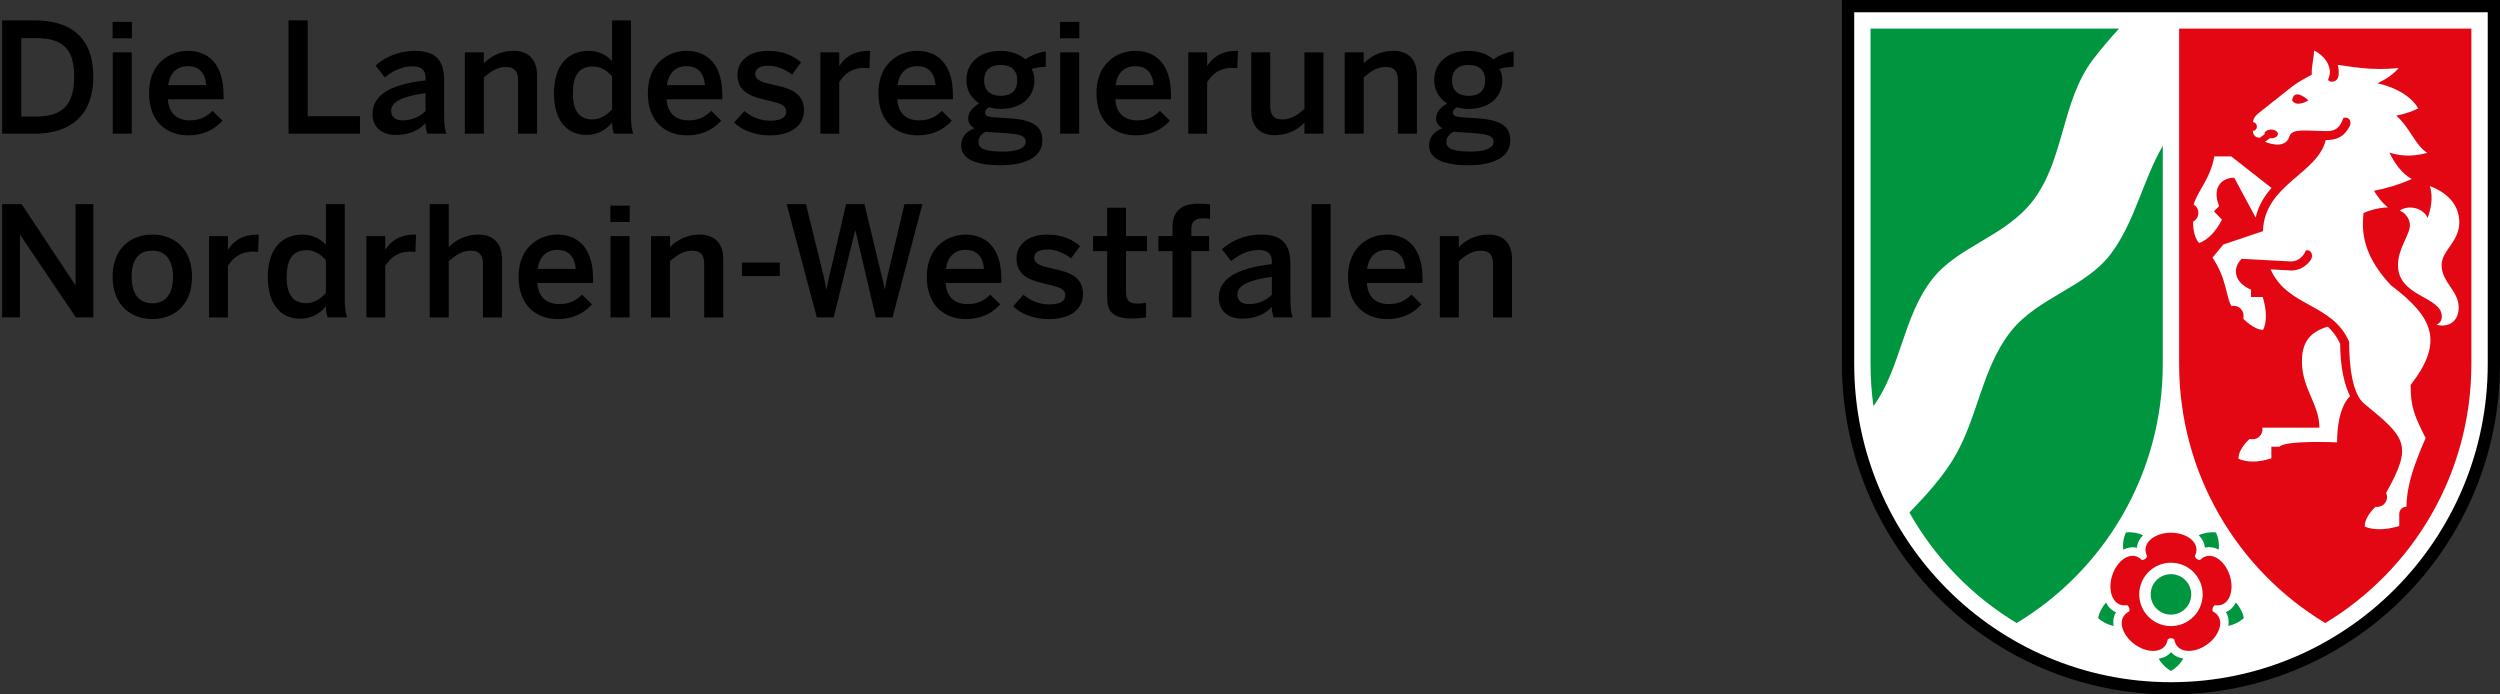 <svg width="216" height="60" viewBox="0 0 216 60" fill="none" xmlns="http://www.w3.org/2000/svg">
<rect x="0" y="0" width="216" height="60" fill="#333333" stroke="none"/>
<g id="Logo-NRW" clip-path="url(#clip0_274_155)">
<path id="Vector" fill-rule="evenodd" clip-rule="evenodd" d="M187.571 59.717C172.031 59.717 159.426 47.061 159.426 31.452V0.283H215.717V31.453C215.717 47.061 203.11 59.719 187.57 59.719L187.571 59.717Z" fill="white"/>
<path id="Vector_2" fill-rule="evenodd" clip-rule="evenodd" d="M216 0V31.453C216 47.216 203.27 60 187.571 60C171.873 60 159.145 47.216 159.145 31.453V0H216ZM214.941 31.453C214.941 46.637 202.679 58.942 187.571 58.942C172.464 58.942 160.204 46.637 160.204 31.453V1.058H214.941V31.453Z" fill="black"/>
<path id="Vector_3" d="M188.635 56.901C188.385 57.347 188.015 57.718 187.571 57.971C187.128 57.719 186.762 57.352 186.512 56.908C186.927 56.845 187.302 56.671 187.576 56.339C187.849 56.659 188.222 56.835 188.635 56.901ZM182.614 54.079C182.115 53.978 181.651 53.743 181.275 53.401C181.379 52.904 181.615 52.441 181.96 52.065C182.147 52.437 182.427 52.74 182.824 52.898C182.598 53.258 182.549 53.668 182.616 54.079H182.614ZM183.449 47.495C183.389 46.988 183.469 46.471 183.68 46.005C184.186 45.948 184.7 46.031 185.163 46.242C184.863 46.536 184.661 46.9 184.635 47.33C184.225 47.23 183.82 47.307 183.447 47.495H183.449ZM189.973 46.245C190.438 46.031 190.954 45.948 191.463 46.005C191.673 46.468 191.755 46.982 191.695 47.487C191.322 47.294 190.915 47.216 190.498 47.321C190.466 46.902 190.269 46.541 189.974 46.244L189.973 46.245ZM193.179 52.059C193.525 52.434 193.764 52.899 193.867 53.4C193.491 53.743 193.027 53.977 192.528 54.078C192.596 53.665 192.544 53.252 192.314 52.889C192.705 52.73 192.987 52.429 193.179 52.057V52.059ZM187.571 53.105C186.603 53.105 185.818 52.322 185.818 51.356C185.818 50.391 186.603 49.607 187.571 49.607C188.539 49.607 189.322 50.391 189.322 51.356C189.322 52.322 188.538 53.105 187.571 53.105ZM161.614 2.469H183.086C182.287 3.347 181.511 4.241 180.798 5.192C178.092 8.801 178.359 13.838 175.625 17.367C173.236 20.453 169.188 21.26 166.952 24.112C164.416 27.344 164.254 31.787 161.866 35.092C161.701 33.903 161.614 32.687 161.614 31.453V2.469ZM186.865 12.601V31.453C186.865 40.962 181.799 49.276 174.24 53.831C170.39 51.511 167.188 48.215 164.971 44.285C166.345 42.854 167.691 41.406 168.737 39.708C170.869 36.254 171.188 31.881 173.713 28.662C176.053 25.682 180.182 24.856 182.382 21.925C184.478 19.131 185.122 15.593 186.865 12.602V12.601Z" fill="#009640"/>
<path id="Vector_4" d="M3.124 10.068C5.362 10.068 6.408 9.089 6.408 6.615C6.408 4.141 5.349 3.294 3.096 3.294H1.839V10.068H3.122H3.124ZM0.184 1.761H2.978C6.05 1.761 8.063 3.19 8.063 6.616C8.063 10.043 6.011 11.55 2.978 11.55H0.184V1.761Z" fill="black"/>
<path id="Vector_5" d="M9.741 4.524H11.383V11.549H9.741V4.524ZM9.728 1.892H11.396V3.308H9.728V1.892Z" fill="black"/>
<path id="Vector_6" d="M17.818 7.356C17.726 6.285 17.195 5.716 16.215 5.716C15.421 5.716 14.692 6.166 14.533 7.356H17.817H17.818ZM12.878 8.044C12.878 5.371 14.772 4.393 16.229 4.393C17.804 4.393 19.314 5.332 19.314 8.19V8.574H14.507C14.574 9.843 15.355 10.399 16.388 10.399C17.302 10.399 17.831 10.095 18.362 9.578L19.223 10.425C18.494 11.232 17.527 11.695 16.269 11.695C14.508 11.695 12.88 10.624 12.88 8.044H12.878Z" fill="black"/>
<path id="Vector_7" d="M24.93 1.761H26.585V10.042H31.1V11.55H24.93V1.761Z" fill="black"/>
<path id="Vector_8" d="M36.77 9.591V8.044C34.823 8.309 33.79 8.785 33.79 9.552C33.79 10.108 34.174 10.399 34.77 10.399C35.605 10.399 36.254 10.082 36.77 9.593V9.591ZM32.187 9.856C32.187 8.335 33.486 7.315 36.77 6.946V6.735C36.77 6.034 36.399 5.73 35.617 5.73C34.638 5.73 33.844 6.207 33.246 6.683L32.452 5.664C33.208 4.976 34.386 4.394 35.842 4.394C37.723 4.394 38.371 5.293 38.371 6.933V9.83C38.371 10.677 38.425 11.193 38.569 11.55H36.927C36.835 11.259 36.768 11.048 36.768 10.651C36.054 11.38 35.219 11.658 34.172 11.658C33.033 11.658 32.185 11.022 32.185 9.858L32.187 9.856Z" fill="black"/>
<path id="Vector_9" d="M40.162 4.524H41.804V5.477C42.255 5.001 43.101 4.393 44.373 4.393C45.646 4.393 46.4 5.121 46.4 6.509V11.55H44.758V6.92C44.758 6.14 44.427 5.783 43.711 5.783C42.995 5.783 42.4 6.153 41.804 6.695V11.55H40.162V4.524Z" fill="black"/>
<path id="Vector_10" d="M52.886 9.434V6.616C52.45 6.048 51.814 5.744 51.231 5.744C50 5.744 49.497 6.537 49.497 8.099C49.497 9.661 50.133 10.321 51.179 10.321C51.855 10.321 52.504 9.899 52.888 9.435L52.886 9.434ZM47.868 8.058C47.868 5.625 49.074 4.394 50.873 4.394C51.629 4.394 52.37 4.698 52.886 5.28V1.761H54.515V9.83C54.515 10.677 54.569 11.193 54.727 11.55H53.044C52.952 11.352 52.885 10.955 52.885 10.598C52.369 11.193 51.694 11.656 50.647 11.656C49.044 11.656 47.866 10.492 47.866 8.057L47.868 8.058Z" fill="black"/>
<path id="Vector_11" d="M60.91 7.356C60.817 6.285 60.287 5.716 59.307 5.716C58.513 5.716 57.784 6.166 57.625 7.356H60.908H60.91ZM55.97 8.044C55.97 5.371 57.864 4.393 59.32 4.393C60.895 4.393 62.406 5.332 62.406 8.19V8.574H57.599C57.665 9.843 58.446 10.399 59.48 10.399C60.393 10.399 60.923 10.095 61.454 9.578L62.315 10.425C61.586 11.232 60.619 11.695 59.361 11.695C57.6 11.695 55.971 10.624 55.971 8.044H55.97Z" fill="black"/>
<path id="Vector_12" d="M63.426 10.585L64.313 9.593C64.843 10.043 65.624 10.427 66.524 10.427C67.424 10.427 67.928 10.203 67.928 9.621C67.928 9.039 67.213 8.879 66.366 8.681C65.16 8.403 63.717 8.086 63.717 6.459C63.717 5.228 64.776 4.396 66.326 4.396C67.663 4.396 68.485 4.779 69.212 5.387L68.431 6.446C67.915 6.023 67.081 5.678 66.444 5.678C65.544 5.678 65.253 5.995 65.253 6.392C65.253 6.961 65.955 7.133 66.789 7.319C67.995 7.584 69.465 7.888 69.465 9.528C69.465 11.009 68.127 11.698 66.524 11.698C65.227 11.698 64.062 11.235 63.426 10.586V10.585Z" fill="black"/>
<path id="Vector_13" d="M70.884 4.524H72.513V5.675H72.539C72.975 4.975 73.73 4.393 75.068 4.393H75.174L75.12 5.888C75.04 5.875 74.775 5.862 74.682 5.862C73.636 5.862 72.974 6.351 72.51 7.106V11.552H70.881V4.524H70.884Z" fill="black"/>
<path id="Vector_14" d="M80.835 7.356C80.742 6.285 80.212 5.716 79.232 5.716C78.438 5.716 77.709 6.166 77.549 7.356H80.833H80.835ZM75.894 8.044C75.894 5.371 77.789 4.393 79.245 4.393C80.82 4.393 82.33 5.332 82.33 8.19V8.574H77.523C77.59 9.843 78.371 10.399 79.405 10.399C80.317 10.399 80.848 10.095 81.377 9.578L82.238 10.425C81.509 11.232 80.542 11.695 79.284 11.695C77.523 11.695 75.894 10.624 75.894 8.044Z" fill="black"/>
<path id="Vector_15" d="M87.89 6.959C87.89 6.086 87.388 5.61 86.46 5.61C85.532 5.61 85.03 6.099 85.03 6.959C85.03 7.819 85.573 8.283 86.473 8.283C87.373 8.283 87.89 7.819 87.89 6.959ZM88.619 12.279C88.619 11.776 88.261 11.591 86.831 11.498L85.612 11.419C85.466 11.419 85.334 11.406 85.189 11.378C84.725 11.589 84.54 11.921 84.54 12.277C84.54 12.898 85.254 13.098 86.684 13.098C87.876 13.098 88.618 12.781 88.618 12.277L88.619 12.279ZM83.044 12.557C83.044 11.856 83.48 11.354 84.196 11.076C83.838 10.89 83.653 10.599 83.653 10.216C83.653 9.687 84.076 9.25 84.606 8.933C83.891 8.483 83.493 7.769 83.493 6.909C83.493 5.467 84.606 4.396 86.447 4.396C87.413 4.396 88.129 4.713 88.606 5.137C89.057 4.779 89.771 4.503 90.354 4.449V5.773C90.037 5.773 89.586 5.812 89.122 5.958C89.282 6.21 89.374 6.54 89.374 6.911C89.374 8.379 88.276 9.411 86.447 9.411C86.05 9.411 85.811 9.357 85.467 9.265C85.256 9.383 85.109 9.53 85.109 9.715C85.109 9.993 85.295 10.086 85.916 10.138L87.161 10.217C89.241 10.349 90.061 10.905 90.061 12.136C90.061 13.578 88.605 14.278 86.432 14.278C84.009 14.278 83.041 13.578 83.041 12.558L83.044 12.557Z" fill="black"/>
<path id="Vector_16" d="M91.599 4.524H93.241V11.549H91.599V4.524ZM91.586 1.892H93.254V3.308H91.586V1.892Z" fill="black"/>
<path id="Vector_17" d="M99.677 7.356C99.584 6.285 99.053 5.716 98.074 5.716C97.28 5.716 96.551 6.166 96.391 7.356H99.675H99.677ZM94.736 8.044C94.736 5.371 96.63 4.393 98.087 4.393C99.662 4.393 101.172 5.332 101.172 8.19V8.574H96.365C96.432 9.843 97.213 10.399 98.246 10.399C99.159 10.399 99.69 10.095 100.22 9.578L101.081 10.425C100.352 11.232 99.385 11.695 98.128 11.695C96.367 11.695 94.738 10.624 94.738 8.044H94.736Z" fill="black"/>
<path id="Vector_18" d="M102.669 4.524H104.298V5.675H104.324C104.762 4.975 105.515 4.393 106.853 4.393H106.959L106.905 5.888C106.825 5.875 106.56 5.862 106.467 5.862C105.421 5.862 104.759 6.351 104.295 7.106V11.552H102.666V4.524H102.669Z" fill="black"/>
<path id="Vector_19" d="M108.106 9.565V4.524H109.748V9.182C109.748 9.962 110.079 10.32 110.795 10.32C111.511 10.32 112.106 9.949 112.702 9.408V4.526H114.344V11.55H112.702V10.598C112.251 11.074 111.403 11.682 110.132 11.682C108.901 11.682 108.106 10.954 108.106 9.565Z" fill="black"/>
<path id="Vector_20" d="M116.183 4.524H117.825V5.477C118.275 5.001 119.123 4.393 120.394 4.393C121.665 4.393 122.42 5.121 122.42 6.509V11.55H120.778V6.92C120.778 6.14 120.448 5.783 119.732 5.783C119.016 5.783 118.42 6.153 117.825 6.695V11.55H116.183V4.524Z" fill="black"/>
<path id="Vector_21" fill-rule="evenodd" clip-rule="evenodd" d="M188.277 2.469H213.526V31.453C213.526 40.962 208.461 49.276 200.902 53.831C193.342 49.276 188.277 40.96 188.277 31.453V2.469ZM212.483 19.215C212.483 20.906 210.954 21.638 210.954 22.901C210.954 24.395 212.431 25.116 212.431 26.558C212.431 28 211.258 28.301 210.498 28.044C210.498 28.044 210.973 27.929 210.973 27.349C210.973 25.583 207.186 25.676 207.186 22.902C207.186 21.452 208.218 20.296 208.218 19.441C208.218 19.006 207.889 18.393 207.33 18.199C208.104 17.65 209.406 17.986 209.741 18.827C210.01 18.128 210.256 17.086 209.94 16.075C211.72 16.756 212.482 17.913 212.483 19.209V19.217V19.215ZM198.036 8.668C198.435 9.33 199.446 8.668 199.446 8.668C199.446 8.668 198.22 7.509 198.036 8.668ZM204.313 45.489C204.313 44.615 205.172 43.86 205.258 43.786C205.3 43.792 205.344 43.795 205.39 43.795C205.86 43.795 206.241 43.415 206.241 42.945C206.241 42.817 206.212 42.695 206.161 42.586C208.493 38.426 207.876 37.823 204.259 34.872C203.27 34.064 202.965 31.702 202.965 29.532C201.527 26.176 197.644 26.567 196.18 23.273L197.877 23.366C198.747 23.413 199.359 22.886 199.651 22.454C199.921 22.049 199.655 21.498 199.216 21.646C199.019 22.189 198.487 22.621 197.898 22.589L193.68 22.361C192.842 23.195 193.021 24.4 194.489 25.03V25.66H195.496C195.854 26.796 195.867 27.815 195.535 28.501C194.733 28.501 193.827 27.544 193.827 27.544C193.83 27.444 193.843 27.361 193.843 27.275C193.843 26.805 193.462 26.425 192.993 26.425C192.925 26.425 192.862 26.433 192.8 26.446C192.321 25.689 192.398 24.066 191.161 22.262L192.097 21.124L195.522 19.973C195.621 15.961 200.236 15.033 200.944 12.103C201.932 12.103 202.547 11.81 203.026 10.874C203.151 10.632 203.092 10.061 202.474 10.183C202.129 11.155 201.673 11.326 201.034 11.326C199.371 11.326 198.03 11.046 197.807 11.786C197.431 13.034 195.698 12.251 195.698 12.251L196.121 11.942C196.157 11.947 196.191 11.949 196.228 11.949C196.551 11.949 196.809 11.78 196.809 11.572C196.809 11.363 196.549 11.194 196.228 11.194C195.908 11.194 195.649 11.363 195.649 11.572C195.649 11.585 195.649 11.598 195.652 11.611L195.255 11.9C194.741 11.9 194.653 11.498 194.64 11.308C194.842 11.308 194.995 11.141 194.995 10.933C194.995 10.725 194.842 10.557 194.656 10.557C194.663 10.404 194.751 10.087 195.117 9.796L198.074 7.452C198.503 7.112 199.358 6.655 199.737 6.459C199.69 5.815 199.934 4.968 199.934 4.368C199.934 4.368 200.804 4.74 201.161 5.584C201.423 6.208 201.257 6.597 201.141 6.903C201.301 7.155 201.973 7.156 202.052 6.511C202.083 6.257 202.078 5.956 201.982 5.61C203.133 5.735 204.752 6.129 207.245 5.878C206.741 6.462 206.091 6.885 205.408 7.19C206.648 7.483 208.174 8.094 208.937 9.364C208.339 9.668 207.684 9.866 207.035 9.993C208.226 11.028 208.692 12.579 209.712 13.207C208.391 13.573 207.302 13.47 206.444 13.179C206.859 14.026 207.501 15.011 208.383 15.462C207.185 16 206.018 16.307 205.115 16.483C205.396 16.954 205.811 17.534 206.318 17.918C205.387 17.952 204.64 18.212 204.204 18.404C204.126 19.49 203.826 21.747 206.583 24.653C210.257 27.428 211.173 29.532 208.278 33.263C208.278 35.153 208.594 35.914 209.575 37.845C209.491 38.034 209.089 38.941 208.688 40.053C208.247 41.271 207.917 42.607 207.917 43.782C207.917 43.782 207.296 43.779 207.296 44.442V45.447C206.152 45.805 204.991 45.818 204.313 45.489ZM190.014 20.999C189.483 20.475 189.477 19.35 189.482 19.15C189.557 19.111 189.628 19.061 189.692 18.997C190.024 18.666 190.024 18.128 189.692 17.794C189.641 17.744 189.586 17.702 189.527 17.666C190.006 16.253 190.941 15.519 191.319 13.514H192.782L196.261 16.24C195.641 16.939 195.127 17.757 194.889 18.797L193.036 15.354C191.846 15.354 191.119 16.336 191.734 17.804L191.286 18.253L191.975 18.981C191.46 20.002 190.77 20.713 190.014 20.999ZM195.467 36.953H200.396C200.396 34.924 198.887 33.593 198.887 31.219C198.887 29.667 199.498 28.693 201.118 28.225C201.525 28.592 201.89 29.06 202.189 29.699C202.202 31.779 202.55 33.204 203.047 34.236C203.047 34.236 201.925 35.088 201.925 38.221C201.925 38.221 197.478 38.018 196.946 38.596H196.245V39.599C195.149 39.96 194.131 39.972 193.402 39.635C193.402 38.744 194.359 37.933 194.359 37.933C194.458 37.937 194.539 37.95 194.626 37.95C195.096 37.95 195.477 37.569 195.477 37.099C195.477 37.049 195.472 36.998 195.464 36.951L195.467 36.953ZM184.434 55.669C183.283 54.834 182.852 53.385 183.96 52.826C184.035 52.631 183.96 52.403 183.786 52.289C182.561 52.486 182.058 51.06 182.497 49.709C182.935 48.359 184.183 47.502 185.057 48.38C185.267 48.391 185.461 48.25 185.514 48.048C184.948 46.946 186.149 46.026 187.573 46.026C188.993 46.026 190.196 46.946 189.63 48.048C189.683 48.25 189.879 48.391 190.087 48.38C190.962 47.502 192.209 48.359 192.648 49.709C193.088 51.06 192.583 52.486 191.36 52.289C191.184 52.403 191.109 52.631 191.185 52.826C192.292 53.385 191.861 54.835 190.71 55.671C189.56 56.506 188.048 56.467 187.856 55.243C187.693 55.112 187.454 55.112 187.291 55.243C187.101 56.467 185.588 56.506 184.437 55.671L184.434 55.669ZM190.312 51.356C190.312 52.868 189.085 54.094 187.571 54.094C186.058 54.094 184.831 52.868 184.831 51.356C184.831 49.844 186.058 48.619 187.571 48.619C189.085 48.619 190.312 49.844 190.312 51.356Z" fill="#E30613"/>
<path id="Vector_22" d="M128.317 6.959C128.317 6.086 127.814 5.61 126.886 5.61C125.959 5.61 125.456 6.099 125.456 6.959C125.456 7.819 125.999 8.283 126.899 8.283C127.799 8.283 128.317 7.819 128.317 6.959ZM129.046 12.279C129.046 11.776 128.688 11.591 127.257 11.498L126.039 11.419C125.892 11.419 125.76 11.406 125.615 11.378C125.152 11.589 124.966 11.921 124.966 12.277C124.966 12.898 125.682 13.098 127.111 13.098C128.304 13.098 129.044 12.781 129.044 12.277L129.046 12.279ZM123.471 12.557C123.471 11.856 123.908 11.354 124.623 11.076C124.265 10.89 124.079 10.599 124.079 10.216C124.079 9.687 124.502 9.25 125.033 8.933C124.317 8.483 123.92 7.769 123.92 6.909C123.92 5.467 125.033 4.396 126.873 4.396C127.84 4.396 128.554 4.713 129.033 5.137C129.484 4.779 130.198 4.503 130.78 4.449V5.773C130.463 5.773 130.012 5.812 129.549 5.958C129.708 6.21 129.801 6.54 129.801 6.911C129.801 8.379 128.701 9.411 126.875 9.411C126.478 9.411 126.239 9.357 125.895 9.265C125.684 9.383 125.537 9.53 125.537 9.715C125.537 9.993 125.723 10.086 126.344 10.138L127.589 10.217C129.669 10.349 130.489 10.905 130.489 12.136C130.489 13.578 129.033 14.278 126.86 14.278C124.437 14.278 123.471 13.578 123.471 12.558V12.557Z" fill="black"/>
<path id="Vector_23" d="M0.184 17.635H1.866L6.501 24.621H6.527V17.635H8.063V27.425H6.553L1.746 20.293H1.72V27.425H0.184V17.635Z" fill="black"/>
<path id="Vector_24" d="M14.949 23.918C14.949 22.608 14.393 21.655 13.161 21.655C11.929 21.655 11.372 22.502 11.372 23.918C11.372 25.255 11.916 26.207 13.161 26.207C14.339 26.207 14.949 25.36 14.949 23.918ZM9.73 23.918C9.73 21.325 11.439 20.267 13.161 20.267C14.882 20.267 16.591 21.325 16.591 23.918C16.591 26.511 14.869 27.57 13.161 27.57C11.452 27.57 9.73 26.485 9.73 23.918Z" fill="black"/>
<path id="Vector_25" d="M18.066 20.401H19.695V21.551H19.721C20.157 20.851 20.912 20.269 22.25 20.269H22.355L22.302 21.764C22.222 21.751 21.957 21.738 21.864 21.738C20.817 21.738 20.155 22.228 19.691 22.982V27.428H18.062V20.404L18.066 20.401Z" fill="black"/>
<path id="Vector_26" d="M28.158 25.308V22.491C27.72 21.922 27.085 21.618 26.503 21.618C25.271 21.618 24.768 22.412 24.768 23.974C24.768 25.536 25.404 26.196 26.451 26.196C27.126 26.196 27.775 25.773 28.16 25.31L28.158 25.308ZM23.139 23.933C23.139 21.498 24.345 20.269 26.145 20.269C26.9 20.269 27.642 20.573 28.158 21.155V17.635H29.787V25.705C29.787 26.552 29.84 27.067 29.998 27.425H28.316C28.223 27.227 28.156 26.83 28.156 26.472C27.64 27.067 26.965 27.531 25.919 27.531C24.316 27.531 23.138 26.367 23.138 23.931L23.139 23.933Z" fill="black"/>
<path id="Vector_27" d="M31.655 20.401H33.284V21.551H33.31C33.746 20.851 34.501 20.269 35.839 20.269H35.944L35.891 21.764C35.811 21.751 35.547 21.738 35.455 21.738C34.408 21.738 33.746 22.228 33.282 22.982V27.428H31.653V20.404L31.655 20.401Z" fill="black"/>
<path id="Vector_28" d="M37.129 17.635H38.771V21.353C39.222 20.877 40.068 20.269 41.34 20.269C42.613 20.269 43.366 20.997 43.366 22.385V27.427H41.724V22.797C41.724 22.016 41.394 21.659 40.678 21.659C39.962 21.659 39.366 22.029 38.771 22.571V27.427H37.129V17.637V17.635Z" fill="black"/>
<path id="Vector_29" d="M49.744 23.231C49.651 22.159 49.121 21.59 48.141 21.59C47.347 21.59 46.618 22.041 46.459 23.231H49.742H49.744ZM44.804 23.918C44.804 21.246 46.698 20.267 48.154 20.267C49.73 20.267 51.24 21.207 51.24 24.063V24.447H46.433C46.499 25.716 47.28 26.272 48.314 26.272C49.227 26.272 49.757 25.968 50.288 25.451L51.148 26.298C50.419 27.105 49.453 27.568 48.195 27.568C46.434 27.568 44.805 26.497 44.805 23.917L44.804 23.918Z" fill="black"/>
<path id="Vector_30" d="M52.751 20.4H54.393V27.425H52.751V20.4ZM52.738 17.767H54.406V19.183H52.738V17.767Z" fill="black"/>
<path id="Vector_31" d="M56.248 20.401H57.89V21.353C58.341 20.877 59.187 20.269 60.459 20.269C61.732 20.269 62.485 20.997 62.485 22.385V27.427H60.843V22.797C60.843 22.016 60.513 21.659 59.797 21.659C59.081 21.659 58.486 22.029 57.89 22.571V27.427H56.248V20.402V20.401Z" fill="black"/>
<path id="Vector_32" d="M64.103 22.688H67.374V23.853H64.103V22.688Z" fill="black"/>
<path id="Vector_33" d="M67.966 17.635H69.634L70.879 22.702C71.077 23.483 71.263 24.211 71.394 24.978H71.421C71.552 24.224 71.725 23.496 71.923 22.717L73.102 17.637H74.691L75.91 22.743C76.122 23.577 76.281 24.159 76.426 24.978H76.452C76.599 24.131 76.743 23.616 76.929 22.782L78.148 17.635H79.697L77.114 27.425H75.671L73.91 19.924H73.884L72.031 27.425H70.574L67.966 17.635Z" fill="black"/>
<path id="Vector_34" d="M85.017 23.231C84.924 22.159 84.393 21.59 83.414 21.59C82.62 21.59 81.891 22.041 81.731 23.231H85.015H85.017ZM80.076 23.918C80.076 21.246 81.97 20.267 83.427 20.267C85.002 20.267 86.512 21.207 86.512 24.063V24.447H81.705C81.772 25.716 82.553 26.272 83.586 26.272C84.499 26.272 85.03 25.968 85.558 25.451L86.419 26.298C85.69 27.105 84.724 27.568 83.466 27.568C81.705 27.568 80.076 26.497 80.076 23.917V23.918Z" fill="black"/>
<path id="Vector_35" d="M87.533 26.459L88.42 25.468C88.95 25.918 89.731 26.302 90.631 26.302C91.531 26.302 92.036 26.077 92.036 25.495C92.036 24.913 91.32 24.754 90.473 24.556C89.268 24.278 87.824 23.961 87.824 22.333C87.824 21.103 88.883 20.27 90.433 20.27C91.77 20.27 92.592 20.654 93.32 21.262L92.538 22.32C92.022 21.898 91.188 21.553 90.552 21.553C89.652 21.553 89.359 21.87 89.359 22.268C89.359 22.837 90.06 23.01 90.895 23.195C92.101 23.46 93.57 23.764 93.57 25.404C93.57 26.887 92.233 27.575 90.63 27.575C89.331 27.575 88.166 27.111 87.531 26.462L87.533 26.459Z" fill="black"/>
<path id="Vector_36" d="M95.656 25.586V21.696H94.438V20.399H95.656V17.951H97.285V20.399H99.1V21.696H97.285V25.175C97.285 25.929 97.51 26.233 98.319 26.233C98.558 26.233 98.862 26.194 99.02 26.141V27.425C98.847 27.464 98.239 27.518 97.827 27.518C96.039 27.518 95.655 26.856 95.655 25.586H95.656Z" fill="black"/>
<path id="Vector_37" d="M101.303 21.696H100.084V20.399H101.303V19.683C101.303 18.506 101.793 17.593 103.581 17.593C103.885 17.593 104.429 17.646 104.548 17.66V18.916C104.442 18.89 104.177 18.863 103.991 18.863C103.409 18.863 102.932 19.022 102.932 19.776V20.397H104.468V21.694H102.932V27.423H101.303V21.694V21.696Z" fill="black"/>
<path id="Vector_38" d="M109.889 25.466V23.918C107.943 24.183 106.909 24.66 106.909 25.427C106.909 25.983 107.293 26.274 107.889 26.274C108.724 26.274 109.371 25.957 109.889 25.468V25.466ZM105.306 25.731C105.306 24.209 106.605 23.192 109.889 22.821V22.61C109.889 21.909 109.518 21.603 108.737 21.603C107.757 21.603 106.961 22.08 106.366 22.556L105.572 21.537C106.327 20.849 107.505 20.267 108.961 20.267C110.841 20.267 111.49 21.166 111.49 22.806V25.703C111.49 26.55 111.544 27.066 111.688 27.423H110.047C109.954 27.132 109.887 26.921 109.887 26.524C109.171 27.253 108.338 27.529 107.292 27.529C106.153 27.529 105.305 26.895 105.305 25.729L105.306 25.731Z" fill="black"/>
<path id="Vector_39" d="M113.322 17.635H114.964V27.425H113.322V17.635Z" fill="black"/>
<path id="Vector_40" d="M121.408 23.231C121.315 22.159 120.787 21.59 119.805 21.59C119.011 21.59 118.282 22.041 118.123 23.231H121.407H121.408ZM116.468 23.918C116.468 21.246 118.362 20.267 119.818 20.267C121.395 20.267 122.904 21.207 122.904 24.063V24.447H118.097C118.163 25.716 118.944 26.272 119.978 26.272C120.892 26.272 121.421 25.968 121.952 25.451L122.813 26.298C122.084 27.105 121.117 27.568 119.859 27.568C118.098 27.568 116.469 26.497 116.469 23.917L116.468 23.918Z" fill="black"/>
<path id="Vector_41" d="M124.4 20.401H126.042V21.353C126.493 20.877 127.341 20.269 128.612 20.269C129.883 20.269 130.638 20.997 130.638 22.385V27.427H128.996V22.797C128.996 22.016 128.664 21.659 127.949 21.659C127.235 21.659 126.638 22.029 126.042 22.571V27.427H124.4V20.402V20.401Z" fill="black"/>
</g>
<defs>
<clipPath id="clip0_274_155">
<rect width="215.816" height="60" fill="white" transform="translate(0.184)"/>
</clipPath>
</defs>
</svg>
